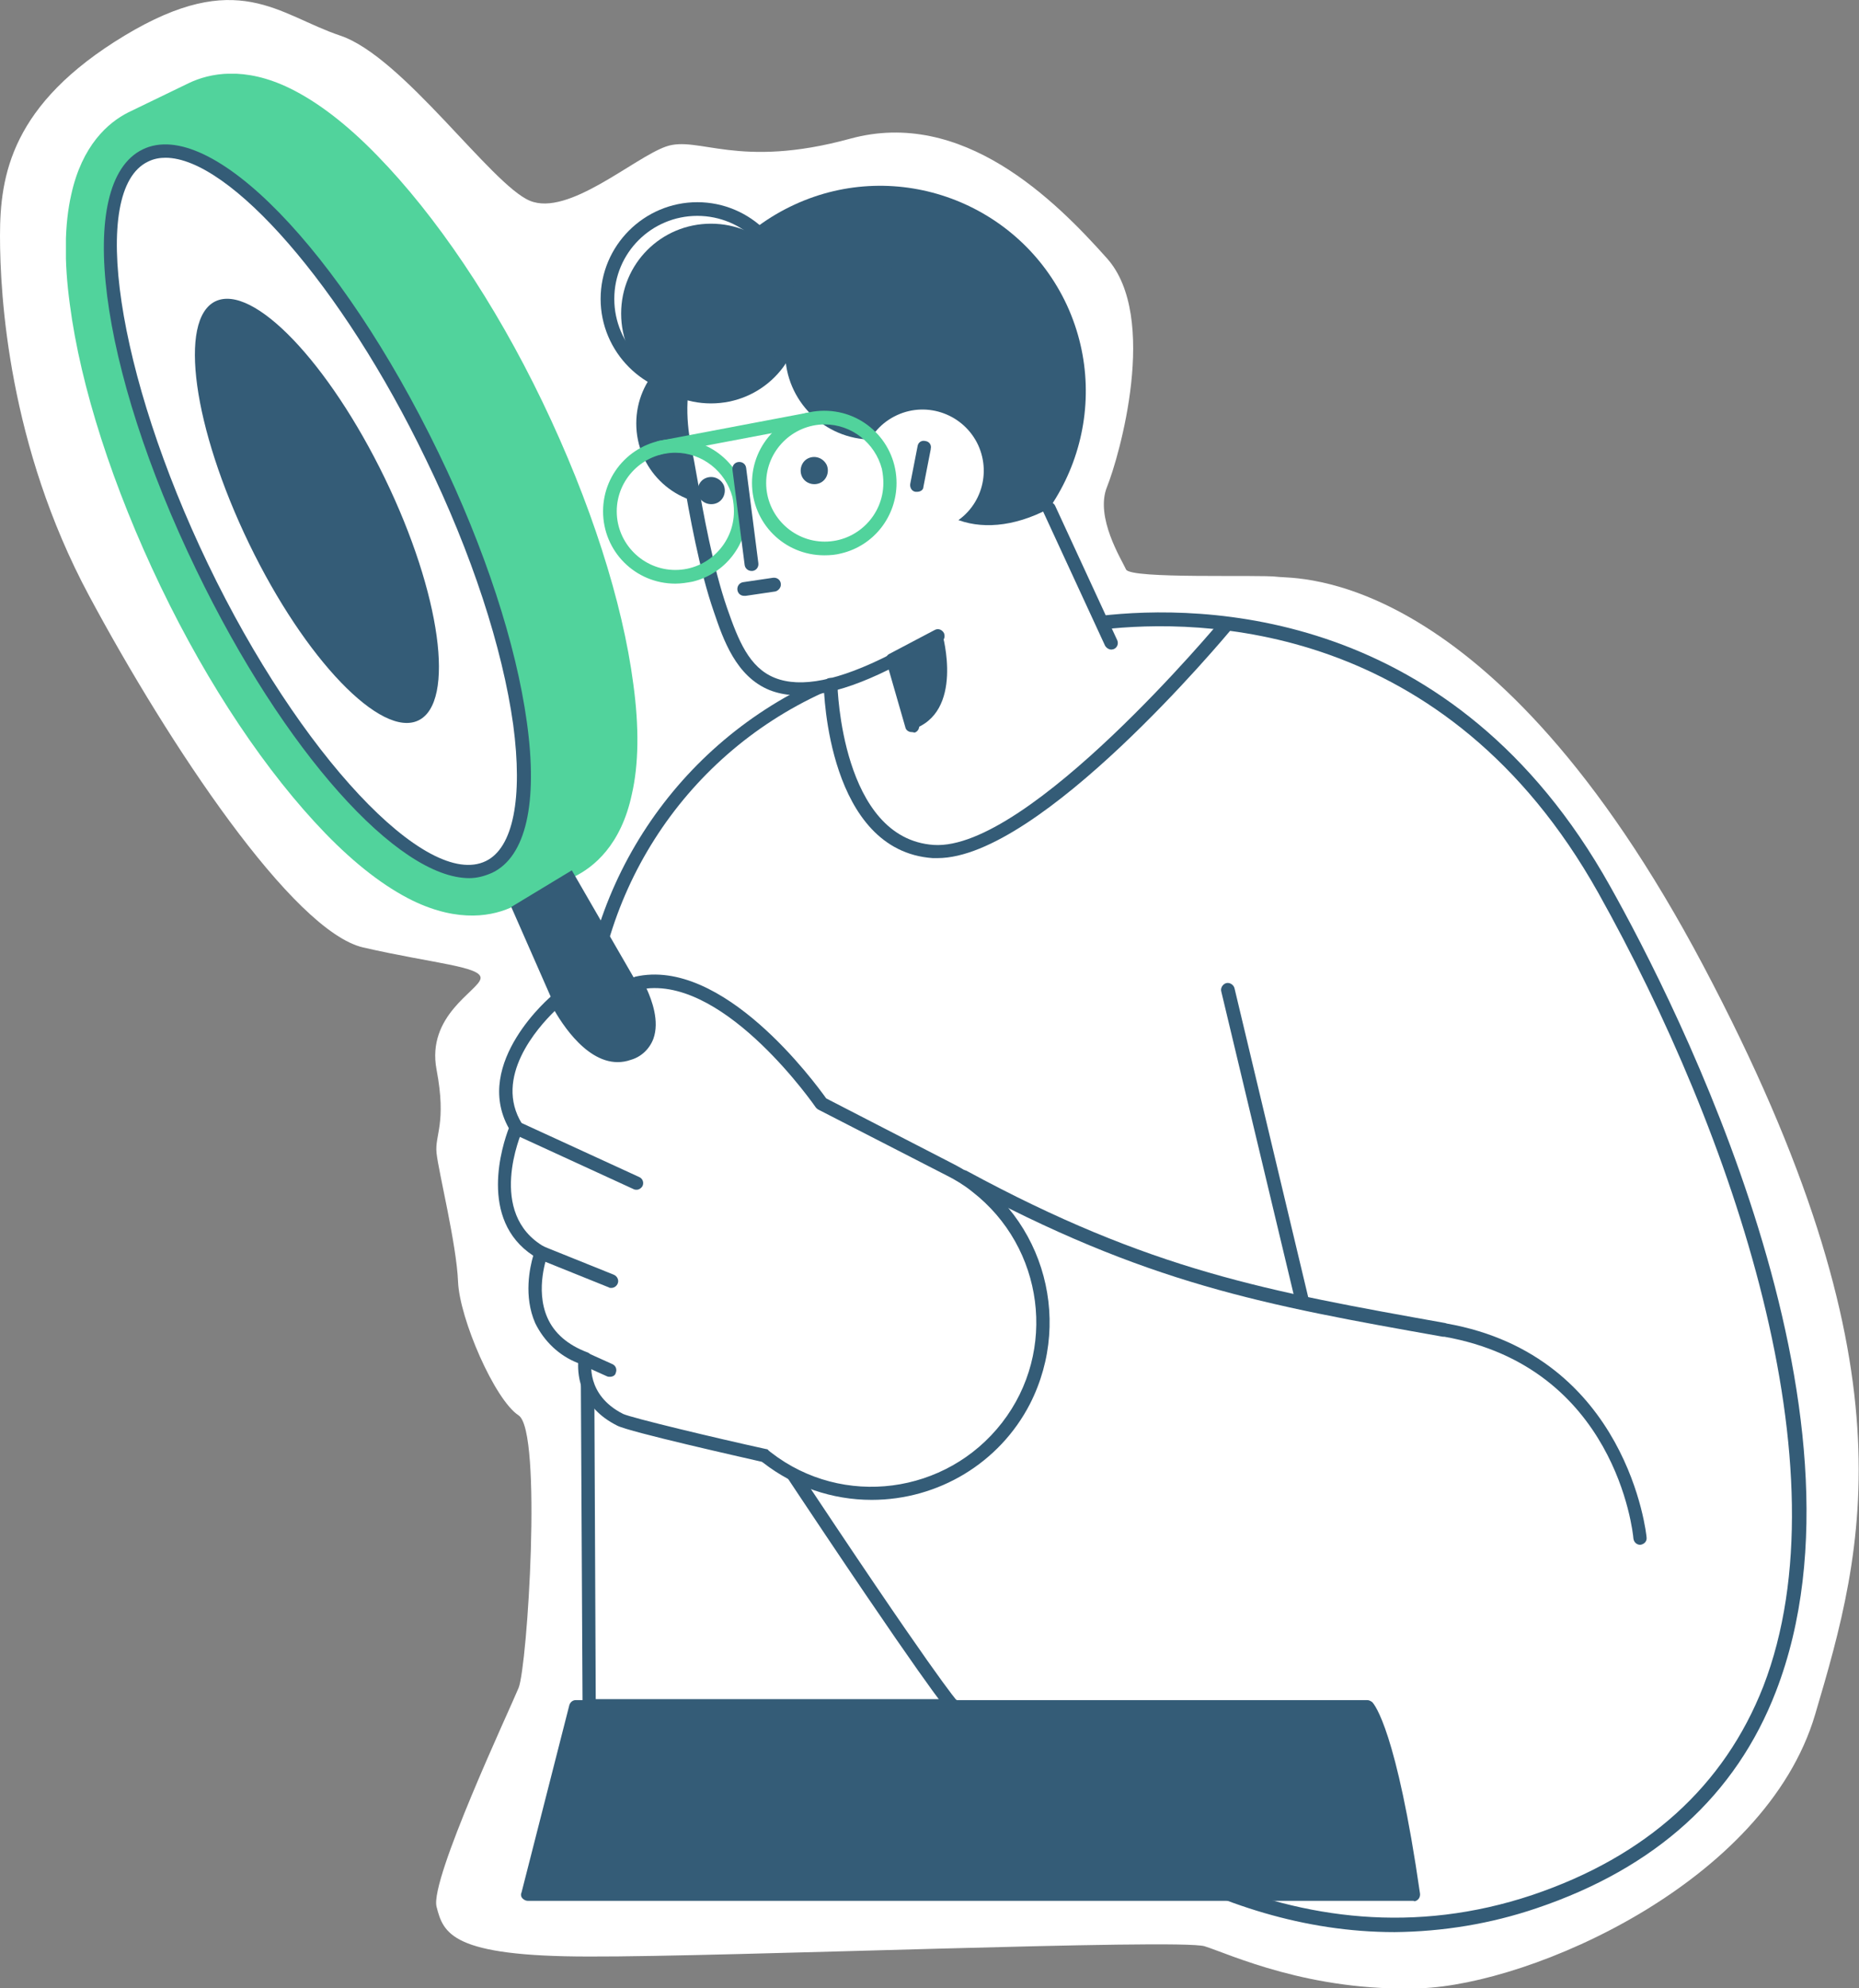 <?xml version="1.0" encoding="utf-8"?>
<!-- Generator: Adobe Illustrator 28.2.0, SVG Export Plug-In . SVG Version: 6.00 Build 0)  -->
<svg version="1.1" id="Ebene_1" xmlns="http://www.w3.org/2000/svg" xmlns:xlink="http://www.w3.org/1999/xlink" x="0px" y="0px"
	 viewBox="0 0 380.7 407.1" style="enable-background:new 0 0 380.7 407.1;" xml:space="preserve">
<rect x="0" y="0" width="380.7" height="407.1" fill="#808080" stroke="none"/>
<style type="text/css">
	.st0{fill:#FFFFFF;}
	.st1{clip-path:url(#SVGID_00000181053224215046378180000013745829766139932583_);fill:#345C77;}
	.st2{clip-path:url(#SVGID_00000181053224215046378180000013745829766139932583_);fill:#FFFFFF;}
	.st3{clip-path:url(#SVGID_00000181053224215046378180000013745829766139932583_);}
	.st4{fill:#51D39C;}
</style>
<path id="Pfad_1214" class="st0" d="M120.6,400.6c28.1,0.1,121-3.7,126.1-2.1s21.5,9.4,44.2,8.6s70.6-21.6,80.8-56
	s20.5-71.4-22.9-153.4s-83.6-79.1-87.2-79.6s-30.1,0.5-31-1.5s-6.4-10.7-3.9-16.9s10.7-34.8,0-46.8s-29.6-30.8-52.6-24.5
	s-31.1-0.7-37.7,1.6s-20,14.4-27.9,11.1s-26-29.5-38.8-33.8s-21-14-44.2,0S0,35.9,0,48.3s1.8,43,18.2,73.6s41.8,68.8,56.2,72.1
	s24.5,3.9,24,6.4s-11.1,7.5-9,18.6s-0.4,13.3,0,17.1s4.1,18.7,4.4,26.3s7.5,24.2,12.4,27.4s1.8,51.4,0,55.8S88,384.9,89.4,390.4
	S92.5,400.6,120.6,400.6z"/>
<g>
	<defs>
		<rect id="SVGID_1_" x="13.5" y="15.1" width="356.4" height="380.5"/>
	</defs>
	<clipPath id="SVGID_00000027579864291451027130000002658724199277963181_">
		<use xlink:href="#SVGID_1_"  style="overflow:visible;"/>
	</clipPath>
	<path id="Pfad_348" style="clip-path:url(#SVGID_00000027579864291451027130000002658724199277963181_);fill:#345C77;" d="
		M163.5,86.7c0,9.2-7.4,16.6-16.6,16.6c-9.2,0-16.6-7.4-16.6-16.6c0-9.2,7.4-16.6,16.6-16.6c0,0,0,0,0,0
		C156.1,70.1,163.5,77.5,163.5,86.7"/>
	<path id="Pfad_351" style="clip-path:url(#SVGID_00000027579864291451027130000002658724199277963181_);fill:#FFFFFF;" d="
		M328.4,182.2c32.6,58.2,77,176.6-14.2,207.2c-47.7,16-89.8-10.8-119-40h-74.6L120,216c-0.3-32.4,18.5-61.9,48-75.3
		c0.7-0.3,1.4-0.6,2.1-0.9l12.6-4.6l42.6-7.5C253.2,124.3,299.6,130.6,328.4,182.2"/>
	<path id="Pfad_352" style="clip-path:url(#SVGID_00000027579864291451027130000002658724199277963181_);fill:#345C77;" d="
		M285.6,395.6c-37,0-68.9-22.9-90.9-44.8h-74c-0.8,0-1.4-0.6-1.4-1.4L118.6,216c-0.3-32.9,18.9-62.9,48.8-76.6
		c0.7-0.3,1.4-0.6,2.2-1c0.7-0.3,1.5,0.1,1.8,0.8c0.2,0.7,0,1.4-0.7,1.7c-0.7,0.3-1.4,0.6-2.1,0.9c-29,13.2-47.4,42.2-47.2,74.1
		l0.6,132h73.2c0.4,0,0.7,0.1,1,0.4c27,27,69.4,55.8,117.6,39.7c23.4-7.9,39.3-22.3,47.3-42.7c17.2-44.5-6.2-113.2-33.8-162.5
		c-31.2-55.7-81.5-56.2-101.7-53.9c-0.8,0.1-1.5-0.4-1.6-1.2c-0.1-0.8,0.4-1.5,1.2-1.6c0,0,0,0,0.1,0c20.7-2.4,72.4-1.9,104.4,55.3
		c13.6,24.2,56.1,107.7,34,164.9c-8.2,21.3-24.7,36.2-49,44.4C305.3,393.9,295.5,395.5,285.6,395.6"/>
	<path id="Pfad_353" style="clip-path:url(#SVGID_00000027579864291451027130000002658724199277963181_);fill:#345C77;" d="
		M218.5,62.5c9.7,21.1,0.5,46.1-20.6,55.8s-46.1,0.5-55.8-20.6c-9.7-21.1-0.5-46.1,20.6-55.8C183.7,32.2,208.7,41.4,218.5,62.5
		C218.5,62.5,218.5,62.5,218.5,62.5"/>
	<path id="Pfad_354" style="clip-path:url(#SVGID_00000027579864291451027130000002658724199277963181_);fill:#FFFFFF;" d="
		M214.9,104.1c-14.9,7.9-27.4,1.3-28.7-11.1c0,0-18.8-36.6-35.1-31.2c-9.9,5-13.8,16.9-11,30.1c1.2,5.8,3.5,21.7,7.4,33
		c3.8,11.2,8.8,23.9,35.3,10.3l8.4,18.2l36.4-21.7L214.9,104.1z"/>
	<path id="Pfad_355" style="clip-path:url(#SVGID_00000027579864291451027130000002658724199277963181_);fill:#345C77;" d="
		M186.7,149.9c-0.6,0-1.2-0.4-1.3-1l-3.4-11.8c-10.5,5.2-18.5,6.5-24.4,4.2c-6.9-2.8-9.5-10.4-11.4-16c-3-8.6-5-20-6.3-27.4
		c-0.4-2.3-0.8-4.3-1.1-5.7c-3-14.4,1.5-26.5,11.8-31.6c0.7-0.3,1.5-0.1,1.9,0.6c0.3,0.7,0.1,1.5-0.6,1.9
		c-9.1,4.6-13,15.5-10.3,28.6c0.3,1.4,0.7,3.4,1.1,5.8c1.3,7.4,3.3,18.6,6.2,27c2.3,6.6,4.5,12.2,9.8,14.3c5.3,2.1,13,0.6,23.6-4.8
		c0.4-0.2,0.8-0.2,1.2,0c0.4,0.2,0.7,0.5,0.8,0.9l3.9,13.4c0.2,0.7-0.2,1.5-0.9,1.7c0,0,0,0,0,0
		C186.9,149.9,186.8,149.9,186.7,149.9"/>
	<path id="Pfad_356" style="clip-path:url(#SVGID_00000027579864291451027130000002658724199277963181_);fill:#345C77;" d="
		M227.6,133c-0.5,0-1-0.3-1.3-0.8l-12.7-27.5c-0.3-0.7,0-1.5,0.7-1.8c0.7-0.3,1.5,0,1.8,0.7l12.7,27.5c0.3,0.7,0,1.5-0.7,1.8
		C228,132.9,227.8,133,227.6,133"/>
	<path id="Pfad_357" style="clip-path:url(#SVGID_00000027579864291451027130000002658724199277963181_);fill:#345C77;" d="
		M182.8,136.5c-0.8,0-1.4-0.6-1.4-1.4c0-0.5,0.3-1,0.7-1.2l9.3-4.9c0.7-0.4,1.5-0.1,1.9,0.6c0.3,0.7,0.1,1.5-0.6,1.8l-9.3,4.9
		C183.2,136.4,183,136.5,182.8,136.5"/>
	<path id="Pfad_358" style="clip-path:url(#SVGID_00000027579864291451027130000002658724199277963181_);fill:#345C77;" d="
		M169.3,95.2c0.6,1.4,0,3.1-1.4,3.7c-1.4,0.6-3.1,0-3.7-1.4c-0.6-1.4,0-3.1,1.4-3.7C167,93.2,168.6,93.8,169.3,95.2"/>
	<path id="Pfad_359" style="clip-path:url(#SVGID_00000027579864291451027130000002658724199277963181_);fill:#345C77;" d="
		M148.2,99.3c0.6,1.4,0,3.1-1.4,3.7c-1.4,0.6-3.1,0-3.7-1.4c-0.6-1.4,0-3.1,1.4-3.7C145.9,97.3,147.5,97.9,148.2,99.3
		C148.2,99.3,148.2,99.3,148.2,99.3"/>
	<path id="Pfad_360" style="clip-path:url(#SVGID_00000027579864291451027130000002658724199277963181_);fill:#345C77;" d="
		M193,129.9c0,0,4.6,16.1-6.3,19.5l-3.9-14.3L193,129.9z"/>
	<path id="Pfad_363" style="clip-path:url(#SVGID_00000027579864291451027130000002658724199277963181_);fill:#345C77;" d="
		M192,175.7c-0.3,0-0.6,0-1,0c-21.4-1.5-22.3-34.1-22.3-35.5c0-0.8,0.6-1.4,1.4-1.4s1.4,0.6,1.4,1.4l0,0c0,0.3,0.8,31.5,19.7,32.8
		c19.4,1.3,58.5-45.6,58.9-46.1c0.5-0.6,1.4-0.6,2-0.1c0.6,0.5,0.6,1.3,0.2,1.9C250.7,130.6,213.1,175.7,192,175.7"/>
	<path id="Pfad_375" style="clip-path:url(#SVGID_00000027579864291451027130000002658724199277963181_);fill:#345C77;" d="
		M164,64.2c0,10.2-8.2,18.4-18.4,18.4c-10.2,0-18.4-8.2-18.4-18.4c0-10.2,8.2-18.4,18.4-18.4C155.8,45.8,164,54,164,64.2"/>
	<path id="Pfad_376" style="clip-path:url(#SVGID_00000027579864291451027130000002658724199277963181_);fill:#345C77;" d="
		M142.8,81c-10.9,0-19.8-8.9-19.8-19.8s8.9-19.8,19.8-19.8s19.8,8.9,19.8,19.8c0,0,0,0,0,0C162.6,72.2,153.8,81,142.8,81
		 M142.8,44.2c-9.4,0-17,7.6-17,17s7.6,17,17,17c9.4,0,17-7.6,17-17C159.8,51.8,152.2,44.2,142.8,44.2"/>
	<path id="Pfad_377" style="clip-path:url(#SVGID_00000027579864291451027130000002658724199277963181_);fill:#345C77;" d="
		M196.4,72.2c0,9.9-8,17.8-17.8,17.8s-17.8-8-17.8-17.8c0-9.8,8-17.8,17.8-17.8C188.4,54.4,196.4,62.3,196.4,72.2
		C196.4,72.2,196.4,72.2,196.4,72.2"/>
	<path id="Pfad_378" style="clip-path:url(#SVGID_00000027579864291451027130000002658724199277963181_);fill:#FFFFFF;" d="
		M200.3,91.1c2.9,6.3,0.2,13.7-6.1,16.6c-6.3,2.9-13.7,0.2-16.6-6.1s-0.2-13.7,6.1-16.6c0,0,0,0,0,0C190,82.1,197.4,84.9,200.3,91.1
		"/>
	<path id="Pfad_379" style="clip-path:url(#SVGID_00000027579864291451027130000002658724199277963181_);fill:#345C77;" d="
		M187.8,100.7c-0.1,0-0.2,0-0.3,0c-0.8-0.1-1.2-0.9-1.1-1.6c0,0,0,0,0,0l1.5-7.7c0.1-0.8,0.8-1.3,1.6-1.1c0.8,0.1,1.3,0.8,1.1,1.6
		c0,0,0,0,0,0.1l-1.5,7.7C189.1,100.3,188.5,100.7,187.8,100.7"/>
	<path id="Pfad_384" style="clip-path:url(#SVGID_00000027579864291451027130000002658724199277963181_);fill:#345C77;" d="
		M152.4,122c-0.8,0-1.4-0.6-1.4-1.4c0-0.7,0.5-1.3,1.2-1.4l6.1-0.9c0.8-0.1,1.5,0.4,1.6,1.2c0.1,0.7-0.4,1.4-1.1,1.6l-6.1,0.9
		C152.5,122,152.5,122,152.4,122"/>
	<g style="clip-path:url(#SVGID_00000027579864291451027130000002658724199277963181_);">
		<path id="Pfad_366" class="st4" d="M77.3,31.9c-6.2-6.4-12.2-11-17.9-13.8C50,13.5,42.9,15,38.7,17l-12.4,6
			c-4.2,2.1-9.5,6.8-11.7,16.8c-1.4,6.1-1.5,13.7-0.3,22.5c2.2,16.9,8.8,37.4,18.6,57.8s21.8,38.2,33.7,50.5
			c6.2,6.4,12.2,11,17.9,13.8c9.5,4.6,16.6,3.2,20.8,1.1c0.2-0.1,0.5-0.2,0.7-0.4l11.4-5.5c4.2-2,9.8-6.6,12-17
			c1.4-6.1,1.5-13.7,0.3-22.5c-2.2-16.9-8.8-37.4-18.6-57.8S89.2,44.1,77.3,31.9"/>
		<path id="Pfad_380" class="st4" d="M135.1,93.1c-0.8,0-1.4-0.6-1.4-1.4c0-0.7,0.5-1.2,1.1-1.4l30.6-5.8c0.8-0.1,1.5,0.4,1.6,1.1
			c0.1,0.7-0.4,1.4-1.1,1.6L135.3,93C135.3,93.1,135.2,93.1,135.1,93.1"/>
		<path id="Pfad_381" class="st4" d="M168.8,113.7c-8.2,0-14.8-6.6-14.8-14.8c0-8.2,6.6-14.8,14.8-14.8s14.8,6.6,14.8,14.8
			c0,6.8-4.6,12.8-11.3,14.4C171.2,113.6,170,113.7,168.8,113.7 M168.9,86.9c-6.6,0-12,5.4-12,12c0,6.6,5.4,12,12,12s12-5.4,12-12
			c0-1-0.1-1.9-0.3-2.9C179.2,90.7,174.4,86.9,168.9,86.9"/>
		<path id="Pfad_382" class="st4" d="M138.3,119.5c-8.2,0-14.8-6.6-14.8-14.8s6.6-14.8,14.8-14.8s14.8,6.6,14.8,14.8
			c0,6.8-4.6,12.8-11.3,14.4C140.7,119.3,139.5,119.5,138.3,119.5 M138.3,92.7c-6.6,0-12,5.4-12,12c0,6.6,5.4,12,12,12
			c6.6,0,12-5.4,12-12c0-1-0.1-1.9-0.3-2.9C148.6,96.5,143.8,92.7,138.3,92.7"/>
	</g>
	<path id="Pfad_349" style="clip-path:url(#SVGID_00000027579864291451027130000002658724199277963181_);fill:#345C77;" d="
		M280,349.4l-162.1,0l-9.8,38.4h181.4C284.5,354,280,349.4,280,349.4"/>
	<path id="Pfad_350" style="clip-path:url(#SVGID_00000027579864291451027130000002658724199277963181_);fill:#345C77;" d="
		M289.4,389.2H108.1c-0.4,0-0.8-0.2-1.1-0.5c-0.3-0.3-0.4-0.8-0.2-1.2l9.8-38.4c0.2-0.6,0.7-1,1.3-1l162.1,0c0.4,0,0.7,0.2,1,0.4
		c0.5,0.5,5,5.9,9.8,39.2c0.1,0.8-0.4,1.5-1.2,1.6C289.6,389.2,289.5,389.2,289.4,389.2 M109.9,386.4h178
		c-3.9-26.3-7.5-33.9-8.6-35.6l-160.3,0L109.9,386.4z"/>
	<path id="Pfad_361" style="clip-path:url(#SVGID_00000027579864291451027130000002658724199277963181_);fill:#345C77;" d="
		M335.9,316.3c-0.7,0-1.3-0.5-1.4-1.3c-0.1-1.4-3.7-35.1-38.7-41.3l-0.3,0c-36.6-6.5-60.7-10.8-98.9-31.5c-0.7-0.4-0.9-1.2-0.6-1.9
		c0.4-0.7,1.2-0.9,1.9-0.6c37.8,20.5,61.8,24.7,98.1,31.2l0.3,0.1c37.1,6.6,40.9,43.4,40.9,43.8c0.1,0.8-0.5,1.4-1.3,1.5
		L335.9,316.3"/>
	<path id="Pfad_362" style="clip-path:url(#SVGID_00000027579864291451027130000002658724199277963181_);fill:#345C77;" d="
		M266.6,267.7c-0.6,0-1.2-0.4-1.3-1.1l-15.2-63.6c-0.2-0.7,0.3-1.5,1-1.7s1.5,0.3,1.7,1L268,266c0.2,0.7-0.3,1.5-1,1.7
		C266.8,267.7,266.7,267.7,266.6,267.7"/>
	<path id="Pfad_364" style="clip-path:url(#SVGID_00000027579864291451027130000002658724199277963181_);fill:#345C77;" d="
		M195.2,350.8c-0.4,0-0.7-0.2-1-0.4c-0.2-0.2-4.5-4.9-35.6-51.8c-0.4-0.6-0.2-1.5,0.4-1.9c0.6-0.4,1.5-0.2,1.9,0.4l0,0
		c30.5,46.1,35.1,51.2,35.3,51.4c0.5,0.6,0.5,1.4-0.1,2C195.9,350.7,195.6,350.8,195.2,350.8"/>
	<path id="Pfad_365" style="clip-path:url(#SVGID_00000027579864291451027130000002658724199277963181_);fill:#345C77;" d="
		M104.7,185.7l33.4,76c2.7,5.9,9.8,8.5,15.7,5.8c5.9-2.7,8.5-9.8,5.8-15.7c-0.1-0.2-0.2-0.5-0.4-0.7l-42.1-72.9L104.7,185.7z"/>
	<path id="Pfad_367" style="clip-path:url(#SVGID_00000027579864291451027130000002658724199277963181_);fill:#FFFFFF;" d="
		M88.4,93.3c19.4,40.2,24.6,77.9,11.6,84.2S60.8,156.2,41.4,116S16.7,38.1,29.7,31.8S69,53.1,88.4,93.3"/>
	<path id="Pfad_368" style="clip-path:url(#SVGID_00000027579864291451027130000002658724199277963181_);fill:#345C77;" d="
		M96.1,179.8c-14.6,0-37.9-25.8-55.9-63.1c-20.1-41.5-24.9-79.3-11-86.1s40.5,20.6,60.6,62.1c9.5,19.6,15.9,39.2,18.1,55.2
		c2.3,16.5-0.2,27.5-7.1,30.8C99.2,179.4,97.7,179.8,96.1,179.8 M33.9,32.3c-1.2,0-2.4,0.2-3.6,0.8c-12.1,5.8-6.4,43.5,12.3,82.4
		s44.8,66.7,56.9,60.8c5.6-2.7,7.6-12.9,5.6-27.9c-2.2-15.8-8.5-35.1-17.9-54.4C70.1,58.5,47,32.3,33.9,32.3"/>
	<path id="Pfad_369" style="clip-path:url(#SVGID_00000027579864291451027130000002658724199277963181_);fill:#345C77;" d="
		M78.8,97.9c11.5,23.7,14.5,45.9,6.9,49.6S62.5,135.1,51,111.3s-14.5-45.9-6.9-49.6C51.8,58,67.3,74.2,78.8,97.9"/>
	<path id="Pfad_370" style="clip-path:url(#SVGID_00000027579864291451027130000002658724199277963181_);fill:#FFFFFF;" d="
		M194.6,239.4l-26.3-13.5c0,0-19.8-28.9-37.9-24.7c0,0,6.8,11.4-1.5,14.3S114,204.8,114,204.8s-16.1,13.3-8.3,26
		c0,0-8,18.1,5.1,25.7c0,0-6.2,15.9,9,21.7c0,0-1.6,8.1,7.2,12.5c2.4,1.2,29.6,7.3,29.6,7.3l0.5,0.4c15.3,11.8,37.4,9,49.2-6.3
		c11.8-15.3,9-37.4-6.3-49.2C198.3,241.6,196.5,240.4,194.6,239.4"/>
	<path id="Pfad_371" style="clip-path:url(#SVGID_00000027579864291451027130000002658724199277963181_);fill:#345C77;" d="
		M178.5,307.1c-8.1,0-15.9-2.7-22.2-7.6l-0.3-0.2c-3.9-0.9-27.1-6.1-29.6-7.4c-7.6-3.8-8.1-10.2-8-12.8c-3.9-1.5-7-4.5-8.8-8.2
		c-2.4-5.5-1.1-11.4-0.4-13.8c-11.3-7.4-6.3-22.7-5-26.1c-7.5-13.4,8.7-27.1,8.9-27.2c0.3-0.3,0.8-0.4,1.2-0.3
		c0.4,0.1,0.8,0.4,0.9,0.8c0.1,0.1,6.1,12.6,13.1,10.1c1.3-0.4,2.4-1.4,2.9-2.6c1.1-3.1-1.2-8-2.1-9.7c-0.4-0.7-0.2-1.5,0.5-1.9
		c0.1-0.1,0.3-0.1,0.4-0.2c18-4.2,36.9,21.7,39.2,24.9l26,13.4c17.9,9.2,24.9,31.2,15.7,49.2C204.7,299.5,192.2,307.1,178.5,307.1
		 M113.6,207c-3.5,3.4-12.6,13.6-6.7,23.1c0.2,0.4,0.3,0.9,0.1,1.3c-0.3,0.7-7.4,17.1,4.5,23.9c0.6,0.3,0.8,1.1,0.6,1.7
		c0,0.1-2.6,6.9,0,12.8c1.4,3.2,4.2,5.6,8.2,7.1c0.6,0.2,1,0.9,0.9,1.6c-0.1,0.3-1.3,7.1,6.4,11c1.7,0.8,18.8,4.9,29.3,7.2
		c0.2,0,0.4,0.1,0.5,0.3l0.5,0.4c14.7,11.4,35.9,8.6,47.3-6.1c11.4-14.7,8.6-35.9-6.1-47.3c-1.6-1.3-3.4-2.4-5.2-3.3l-26.3-13.5
		c-0.2-0.1-0.4-0.3-0.5-0.4c-0.2-0.3-18.1-26.2-34.7-24.4c1.1,2.4,2.7,6.7,1.4,10.3c-0.8,2.1-2.5,3.7-4.6,4.3
		C121.8,219.6,115.8,210.8,113.6,207"/>
	<path id="Pfad_372" style="clip-path:url(#SVGID_00000027579864291451027130000002658724199277963181_);fill:#345C77;" d="
		M125.2,263.7c-0.2,0-0.4,0-0.5-0.1l-14.4-5.8c-0.7-0.3-1.1-1.1-0.8-1.8c0.3-0.7,1.1-1.1,1.8-0.8l0,0l14.4,5.8
		c0.7,0.3,1.1,1.1,0.8,1.8C126.3,263.3,125.8,263.7,125.2,263.7"/>
	<path id="Pfad_373" style="clip-path:url(#SVGID_00000027579864291451027130000002658724199277963181_);fill:#345C77;" d="
		M124.9,281.9c-0.2,0-0.4,0-0.6-0.1l-5.1-2.3c-0.7-0.3-1-1.1-0.7-1.8c0.3-0.7,1.1-1,1.8-0.7l5.1,2.3c0.7,0.3,1,1.1,0.7,1.8
		C126,281.6,125.5,281.9,124.9,281.9"/>
	<path id="Pfad_374" style="clip-path:url(#SVGID_00000027579864291451027130000002658724199277963181_);fill:#345C77;" d="
		M130.4,243.6c-0.2,0-0.4,0-0.6-0.1l-24.6-11.3c-0.7-0.3-1-1.1-0.7-1.8s1.1-1,1.8-0.7c0,0,0,0,0,0l24.6,11.3c0.7,0.3,1,1.1,0.7,1.8
		C131.4,243.2,130.9,243.6,130.4,243.6"/>
	<path id="Pfad_383" style="clip-path:url(#SVGID_00000027579864291451027130000002658724199277963181_);fill:#345C77;" d="
		M153.9,116.9c-0.7,0-1.3-0.5-1.4-1.2L150,96.2c-0.1-0.8,0.4-1.5,1.2-1.6c0,0,0,0,0,0c0.8-0.1,1.5,0.4,1.6,1.2l2.5,19.5
		c0.1,0.8-0.4,1.5-1.2,1.6c0,0,0,0,0,0C154.1,116.9,154,116.9,153.9,116.9"/>
</g>
</svg>

